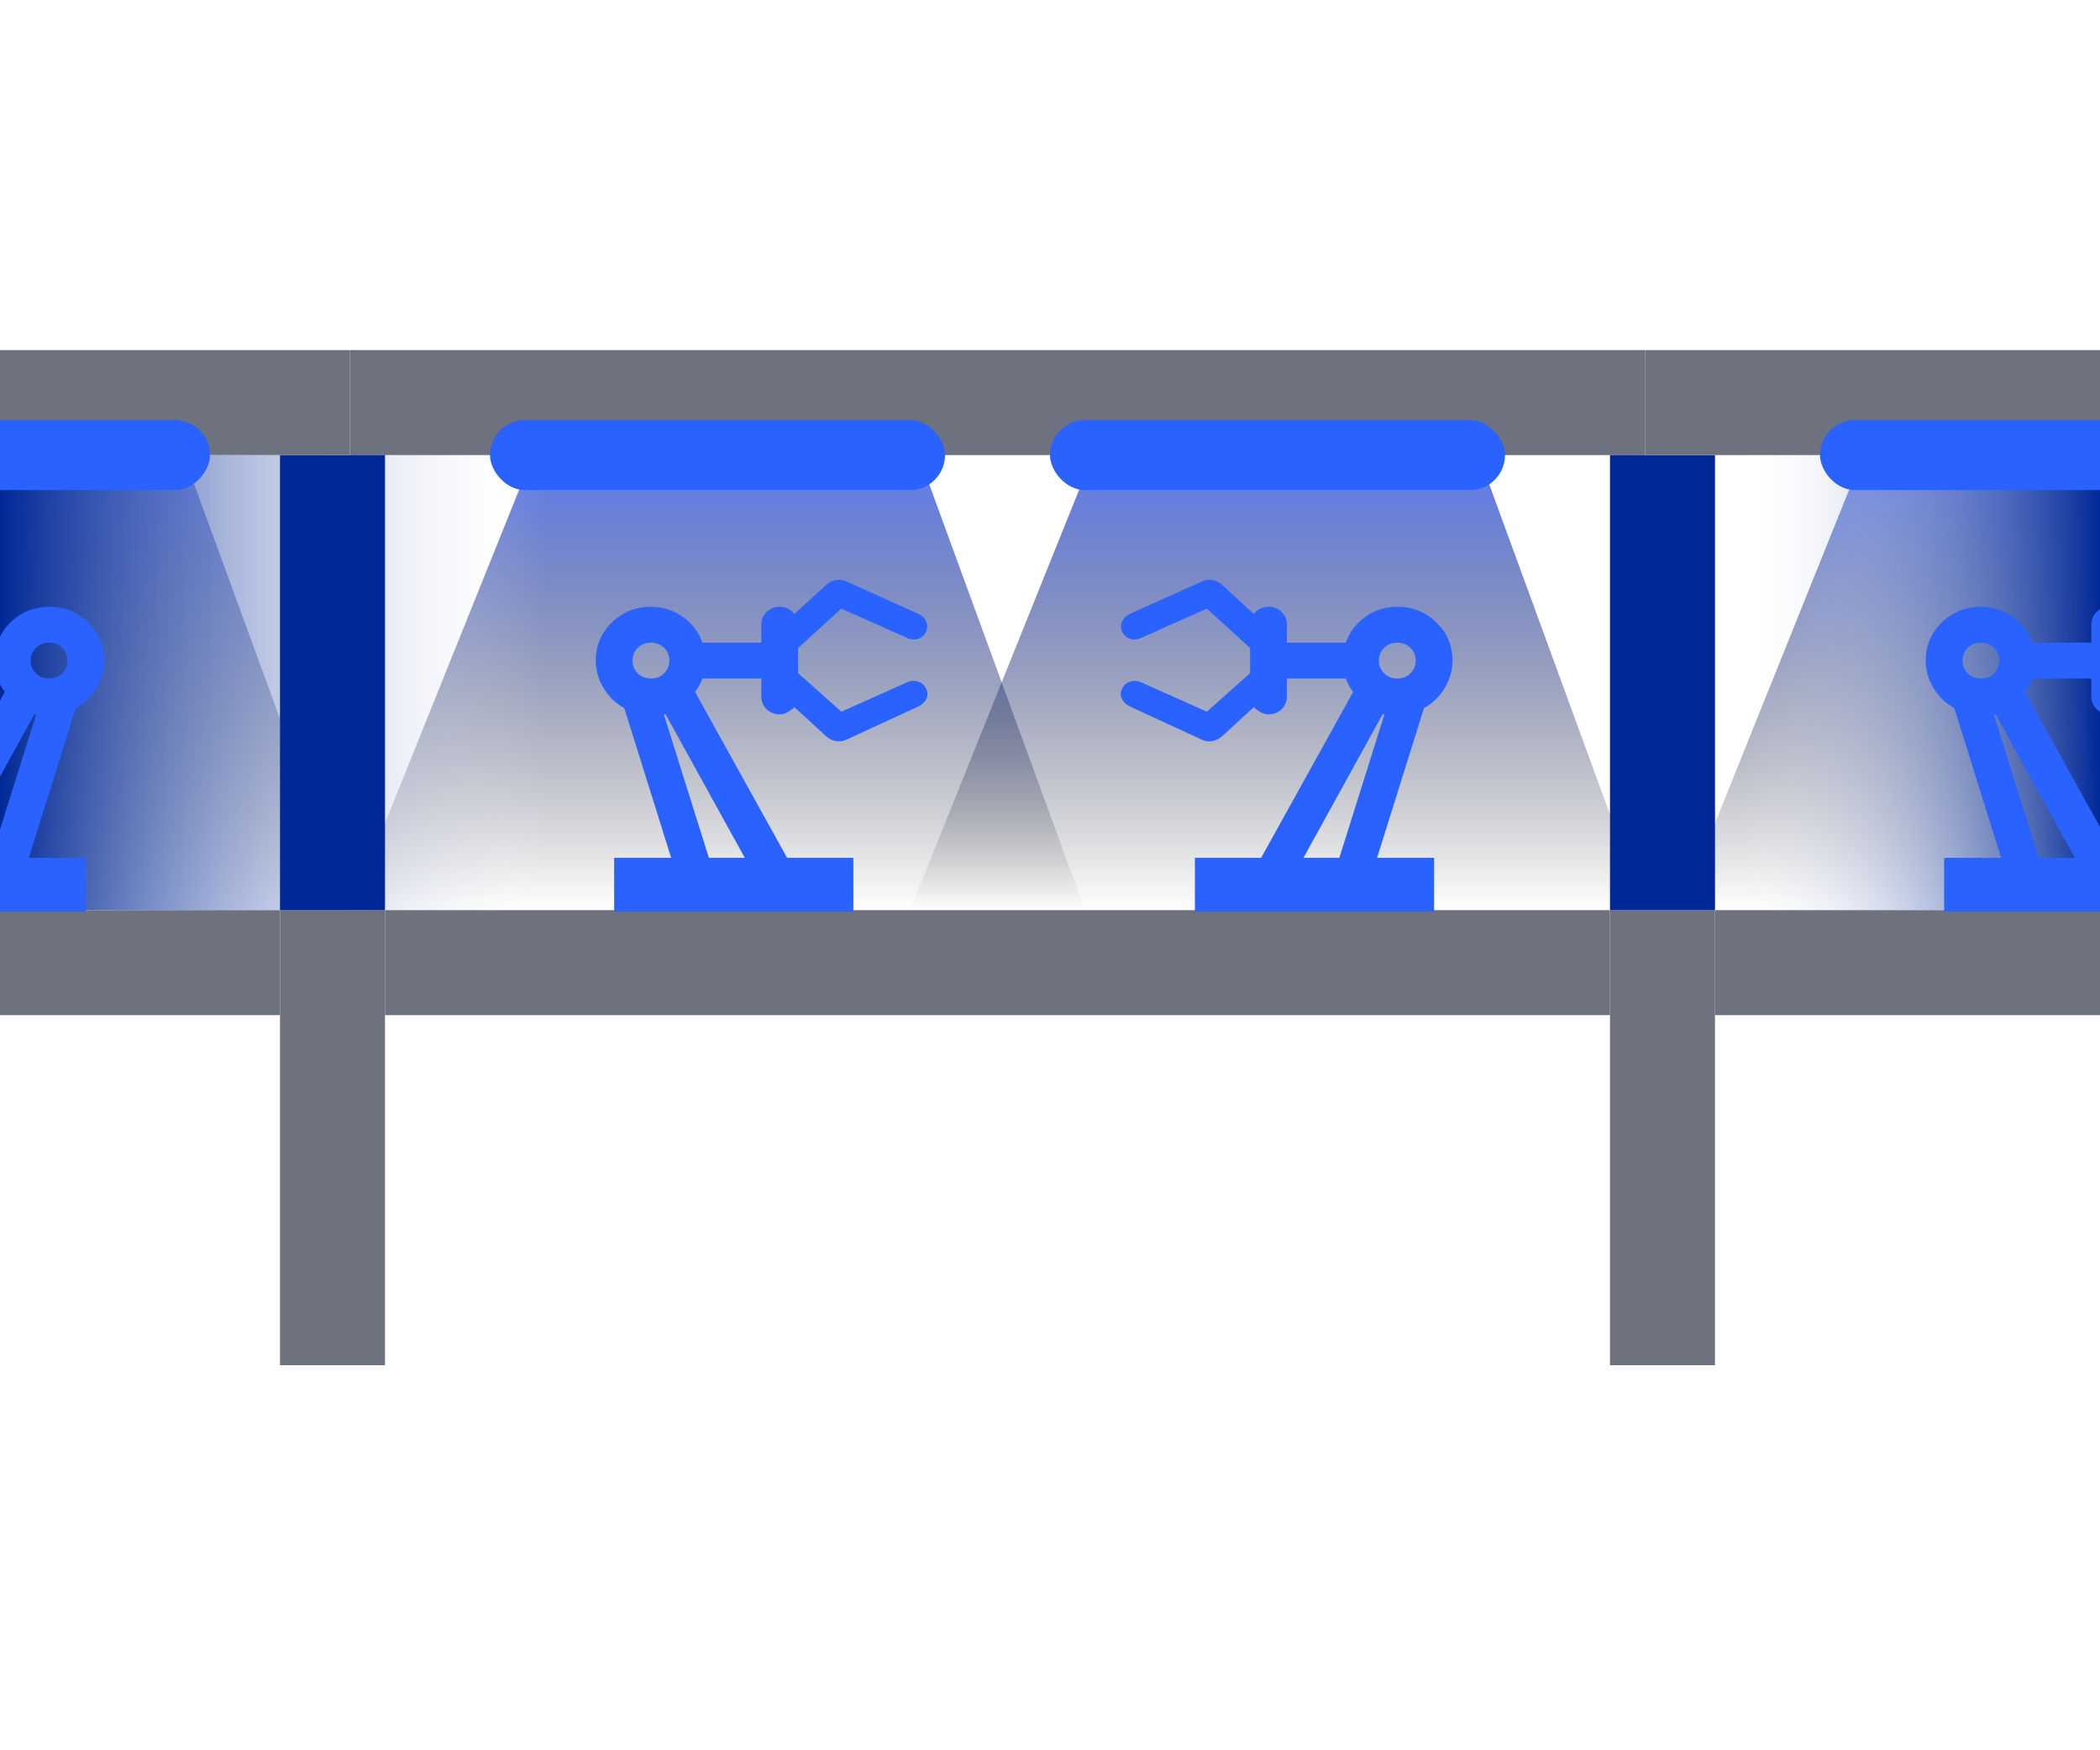 <svg width="60" height="50" viewBox="0 0 60 50" fill="none" xmlns="http://www.w3.org/2000/svg">
<g clip-path="url(#clip0_21_91)">
<path d="M-11 26L-5.366 12H4.878L10 26H-11Z" fill="url(#paint0_linear_21_91)"/>
<path d="M10 26L15.634 12H25.878L31 26H10Z" fill="url(#paint1_linear_21_91)"/>
<path d="M26 26L31.634 12H41.878L47 26H26Z" fill="url(#paint2_linear_21_91)"/>
<path d="M48 26L53.634 12H63.878L69 26H48Z" fill="url(#paint3_linear_21_91)"/>
<rect y="13" width="60" height="13" fill="url(#paint4_linear_21_91)"/>
<rect x="11" y="26" width="35" height="3" fill="#6D727E"/>
<rect x="47" y="13" width="37" height="3" transform="rotate(-180 47 13)" fill="#6D727E"/>
<rect x="14" y="12" width="13" height="2" rx="1" fill="#2962FF"/>
<rect x="30" y="12" width="13" height="2" rx="1" fill="#2962FF"/>
<path d="M17.547 26.042V24.505H19.176L17.836 20.228C17.599 20.1 17.404 19.912 17.251 19.665C17.098 19.417 17.021 19.152 17.021 18.87C17.021 18.444 17.174 18.081 17.481 17.782C17.788 17.483 18.16 17.334 18.598 17.334C18.94 17.334 19.244 17.43 19.511 17.622C19.779 17.814 19.965 18.059 20.07 18.358H21.752V17.846C21.752 17.701 21.802 17.579 21.903 17.481C22.004 17.383 22.129 17.334 22.278 17.334C22.357 17.334 22.433 17.351 22.508 17.385C22.582 17.419 22.646 17.47 22.698 17.539L23.592 16.719C23.671 16.642 23.765 16.593 23.875 16.572C23.984 16.551 24.091 16.566 24.197 16.617L26.247 17.539C26.352 17.59 26.424 17.665 26.464 17.763C26.503 17.861 26.501 17.957 26.457 18.051C26.404 18.153 26.328 18.22 26.227 18.25C26.126 18.279 26.028 18.273 25.931 18.23L24.039 17.385L22.803 18.512V19.229L24.039 20.33L25.931 19.485C26.028 19.442 26.128 19.438 26.234 19.472C26.339 19.506 26.413 19.571 26.457 19.665C26.51 19.767 26.514 19.865 26.47 19.959C26.426 20.053 26.352 20.125 26.247 20.177L24.197 21.124C24.091 21.175 23.984 21.191 23.875 21.169C23.765 21.148 23.671 21.099 23.592 21.022L22.698 20.202C22.646 20.253 22.582 20.3 22.508 20.343C22.433 20.386 22.357 20.407 22.278 20.407C22.129 20.407 22.004 20.358 21.903 20.26C21.802 20.162 21.752 20.04 21.752 19.895V19.383H20.07C20.044 19.451 20.015 19.515 19.985 19.575C19.954 19.635 19.912 19.699 19.86 19.767L22.488 24.505H24.381V26.042H17.547ZM18.598 19.383C18.747 19.383 18.872 19.334 18.973 19.235C19.073 19.137 19.124 19.016 19.124 18.87C19.124 18.725 19.073 18.604 18.973 18.506C18.872 18.407 18.747 18.358 18.598 18.358C18.449 18.358 18.324 18.407 18.223 18.506C18.123 18.604 18.072 18.725 18.072 18.87C18.072 19.016 18.123 19.137 18.223 19.235C18.324 19.334 18.449 19.383 18.598 19.383ZM20.254 24.505H21.279L19.018 20.407H18.966L20.254 24.505Z" fill="#2962FF"/>
<path d="M40.974 26.042V24.505H39.345L40.685 20.228C40.922 20.1 41.117 19.912 41.27 19.665C41.423 19.417 41.5 19.152 41.5 18.87C41.5 18.444 41.347 18.081 41.04 17.782C40.733 17.483 40.361 17.334 39.923 17.334C39.581 17.334 39.277 17.43 39.01 17.622C38.742 17.814 38.556 18.059 38.451 18.358H36.769V17.846C36.769 17.701 36.718 17.579 36.618 17.481C36.517 17.383 36.392 17.334 36.243 17.334C36.164 17.334 36.088 17.351 36.013 17.385C35.939 17.419 35.875 17.47 35.823 17.539L34.929 16.719C34.85 16.642 34.756 16.593 34.646 16.572C34.537 16.551 34.429 16.566 34.324 16.617L32.274 17.539C32.169 17.59 32.097 17.665 32.057 17.763C32.018 17.861 32.02 17.957 32.064 18.051C32.117 18.153 32.193 18.22 32.294 18.25C32.395 18.279 32.493 18.273 32.59 18.23L34.482 17.385L35.718 18.512V19.229L34.482 20.33L32.59 19.485C32.493 19.442 32.392 19.438 32.287 19.472C32.182 19.506 32.108 19.571 32.064 19.665C32.011 19.767 32.007 19.865 32.051 19.959C32.095 20.053 32.169 20.125 32.274 20.177L34.324 21.124C34.429 21.175 34.537 21.191 34.646 21.169C34.756 21.148 34.85 21.099 34.929 21.022L35.823 20.202C35.875 20.253 35.939 20.3 36.013 20.343C36.088 20.386 36.164 20.407 36.243 20.407C36.392 20.407 36.517 20.358 36.618 20.26C36.718 20.162 36.769 20.04 36.769 19.895V19.383H38.451C38.477 19.451 38.506 19.515 38.536 19.575C38.567 19.635 38.609 19.699 38.661 19.767L36.033 24.505H34.14V26.042H40.974ZM39.923 19.383C39.774 19.383 39.649 19.334 39.548 19.235C39.448 19.137 39.397 19.016 39.397 18.87C39.397 18.725 39.448 18.604 39.548 18.506C39.649 18.407 39.774 18.358 39.923 18.358C40.072 18.358 40.197 18.407 40.297 18.506C40.398 18.604 40.449 18.725 40.449 18.87C40.449 19.016 40.398 19.137 40.297 19.235C40.197 19.334 40.072 19.383 39.923 19.383ZM38.267 24.505H37.242L39.502 20.407H39.555L38.267 24.505Z" fill="#2962FF"/>
<rect x="49" y="26" width="35" height="3" fill="#6D727E"/>
<rect x="49" y="26" width="13" height="3" transform="rotate(90 49 26)" fill="#6D727E"/>
<rect x="49" y="13" width="13" height="3" transform="rotate(90 49 13)" fill="#002896"/>
<rect x="86" y="13" width="39" height="3" transform="rotate(-180 86 13)" fill="#6D727E"/>
<rect x="52" y="12" width="13" height="2" rx="1" fill="#2962FF"/>
<path d="M55.547 26.042V24.505H57.176L55.836 20.228C55.599 20.1 55.404 19.912 55.251 19.665C55.097 19.417 55.021 19.152 55.021 18.87C55.021 18.444 55.174 18.081 55.481 17.782C55.788 17.483 56.16 17.334 56.598 17.334C56.94 17.334 57.244 17.43 57.511 17.622C57.779 17.814 57.965 18.059 58.07 18.358H59.752V17.846C59.752 17.701 59.803 17.579 59.903 17.481C60.004 17.383 60.129 17.334 60.278 17.334C60.357 17.334 60.433 17.351 60.508 17.385C60.582 17.419 60.646 17.47 60.698 17.539L61.592 16.719C61.671 16.642 61.765 16.593 61.875 16.572C61.984 16.551 62.091 16.566 62.197 16.617L64.247 17.539C64.352 17.59 64.424 17.665 64.464 17.763C64.503 17.861 64.501 17.957 64.457 18.051C64.404 18.153 64.328 18.22 64.227 18.25C64.126 18.279 64.028 18.273 63.931 18.23L62.039 17.385L60.803 18.512V19.229L62.039 20.33L63.931 19.485C64.028 19.442 64.129 19.438 64.234 19.472C64.339 19.506 64.413 19.571 64.457 19.665C64.51 19.767 64.514 19.865 64.47 19.959C64.426 20.053 64.352 20.125 64.247 20.177L62.197 21.124C62.091 21.175 61.984 21.191 61.875 21.169C61.765 21.148 61.671 21.099 61.592 21.022L60.698 20.202C60.646 20.253 60.582 20.3 60.508 20.343C60.433 20.386 60.357 20.407 60.278 20.407C60.129 20.407 60.004 20.358 59.903 20.26C59.803 20.162 59.752 20.04 59.752 19.895V19.383H58.07C58.044 19.451 58.015 19.515 57.984 19.575C57.954 19.635 57.912 19.699 57.86 19.767L60.488 24.505H62.381V26.042H55.547ZM56.598 19.383C56.747 19.383 56.872 19.334 56.972 19.235C57.073 19.137 57.124 19.016 57.124 18.87C57.124 18.725 57.073 18.604 56.972 18.506C56.872 18.407 56.747 18.358 56.598 18.358C56.449 18.358 56.324 18.407 56.223 18.506C56.123 18.604 56.072 18.725 56.072 18.87C56.072 19.016 56.123 19.137 56.223 19.235C56.324 19.334 56.449 19.383 56.598 19.383ZM58.254 24.505H59.279L57.019 20.407H56.966L58.254 24.505Z" fill="#2962FF"/>
<rect width="35" height="3" transform="matrix(-1 0 0 1 8 26)" fill="#6D727E"/>
<rect width="13" height="3" transform="matrix(4.37114e-08 1 1 -4.37114e-08 8 26)" fill="#6D727E"/>
<rect width="13" height="3" transform="matrix(4.37114e-08 1 1 -4.37114e-08 8 13)" fill="#002896"/>
<rect width="39" height="3" transform="matrix(1 -7.28524e-08 -1.04907e-07 -1 -29 13)" fill="#6D727E"/>
<rect width="13" height="2" rx="1" transform="matrix(-1 0 0 1 6 12)" fill="#2962FF"/>
<path d="M2.453 26.042V24.505H0.824L2.164 20.228C2.401 20.1 2.596 19.912 2.749 19.665C2.902 19.417 2.979 19.152 2.979 18.87C2.979 18.444 2.826 18.081 2.519 17.782C2.212 17.483 1.84 17.334 1.402 17.334C1.06 17.334 0.756 17.43 0.489 17.622C0.221 17.814 0.035 18.059 -0.07 18.358H-1.752V17.846C-1.752 17.701 -1.803 17.579 -1.903 17.481C-2.004 17.383 -2.129 17.334 -2.278 17.334C-2.357 17.334 -2.433 17.351 -2.508 17.385C-2.582 17.419 -2.646 17.47 -2.698 17.539L-3.592 16.719C-3.671 16.642 -3.765 16.593 -3.875 16.572C-3.984 16.551 -4.091 16.566 -4.197 16.617L-6.247 17.539C-6.352 17.59 -6.424 17.665 -6.464 17.763C-6.503 17.861 -6.501 17.957 -6.457 18.051C-6.405 18.153 -6.328 18.22 -6.227 18.25C-6.126 18.279 -6.028 18.273 -5.931 18.23L-4.039 17.385L-2.804 18.512V19.229L-4.039 20.33L-5.931 19.485C-6.028 19.442 -6.129 19.438 -6.234 19.472C-6.339 19.506 -6.413 19.571 -6.457 19.665C-6.51 19.767 -6.514 19.865 -6.47 19.959C-6.426 20.053 -6.352 20.125 -6.247 20.177L-4.197 21.124C-4.091 21.175 -3.984 21.191 -3.875 21.169C-3.765 21.148 -3.671 21.099 -3.592 21.022L-2.698 20.202C-2.646 20.253 -2.582 20.3 -2.508 20.343C-2.433 20.386 -2.357 20.407 -2.278 20.407C-2.129 20.407 -2.004 20.358 -1.903 20.26C-1.803 20.162 -1.752 20.04 -1.752 19.895V19.383H-0.07C-0.044 19.451 -0.015 19.515 0.015 19.575C0.046 19.635 0.088 19.699 0.14 19.767L-2.488 24.505H-4.381V26.042H2.453ZM1.402 19.383C1.253 19.383 1.128 19.334 1.027 19.235C0.927 19.137 0.876 19.016 0.876 18.87C0.876 18.725 0.927 18.604 1.027 18.506C1.128 18.407 1.253 18.358 1.402 18.358C1.551 18.358 1.676 18.407 1.777 18.506C1.877 18.604 1.928 18.725 1.928 18.87C1.928 19.016 1.877 19.137 1.777 19.235C1.676 19.334 1.551 19.383 1.402 19.383ZM-0.254 24.505H-1.279L0.981 20.407H1.034L-0.254 24.505Z" fill="#2962FF"/>
</g>
<defs>
<linearGradient id="paint0_linear_21_91" x1="-0.5" y1="12" x2="-0.5" y2="26" gradientUnits="userSpaceOnUse">
<stop stop-color="#587AFF"/>
<stop offset="1" stop-opacity="0"/>
</linearGradient>
<linearGradient id="paint1_linear_21_91" x1="20.5" y1="12" x2="20.5" y2="26" gradientUnits="userSpaceOnUse">
<stop stop-color="#587AFF"/>
<stop offset="1" stop-opacity="0"/>
</linearGradient>
<linearGradient id="paint2_linear_21_91" x1="36.5" y1="12" x2="36.5" y2="26" gradientUnits="userSpaceOnUse">
<stop stop-color="#587AFF"/>
<stop offset="1" stop-opacity="0"/>
</linearGradient>
<linearGradient id="paint3_linear_21_91" x1="58.5" y1="12" x2="58.5" y2="26" gradientUnits="userSpaceOnUse">
<stop stop-color="#587AFF"/>
<stop offset="1" stop-opacity="0"/>
</linearGradient>
<linearGradient id="paint4_linear_21_91" x1="0" y1="19.5" x2="60" y2="19.5" gradientUnits="userSpaceOnUse">
<stop stop-color="#002896"/>
<stop offset="0.26" stop-color="white" stop-opacity="0"/>
<stop offset="0.83" stop-color="white" stop-opacity="0"/>
<stop offset="1" stop-color="#002896"/>
</linearGradient>
<clipPath id="clip0_21_91">
<rect width="60" height="50" fill="white"/>
</clipPath>
</defs>
</svg>
